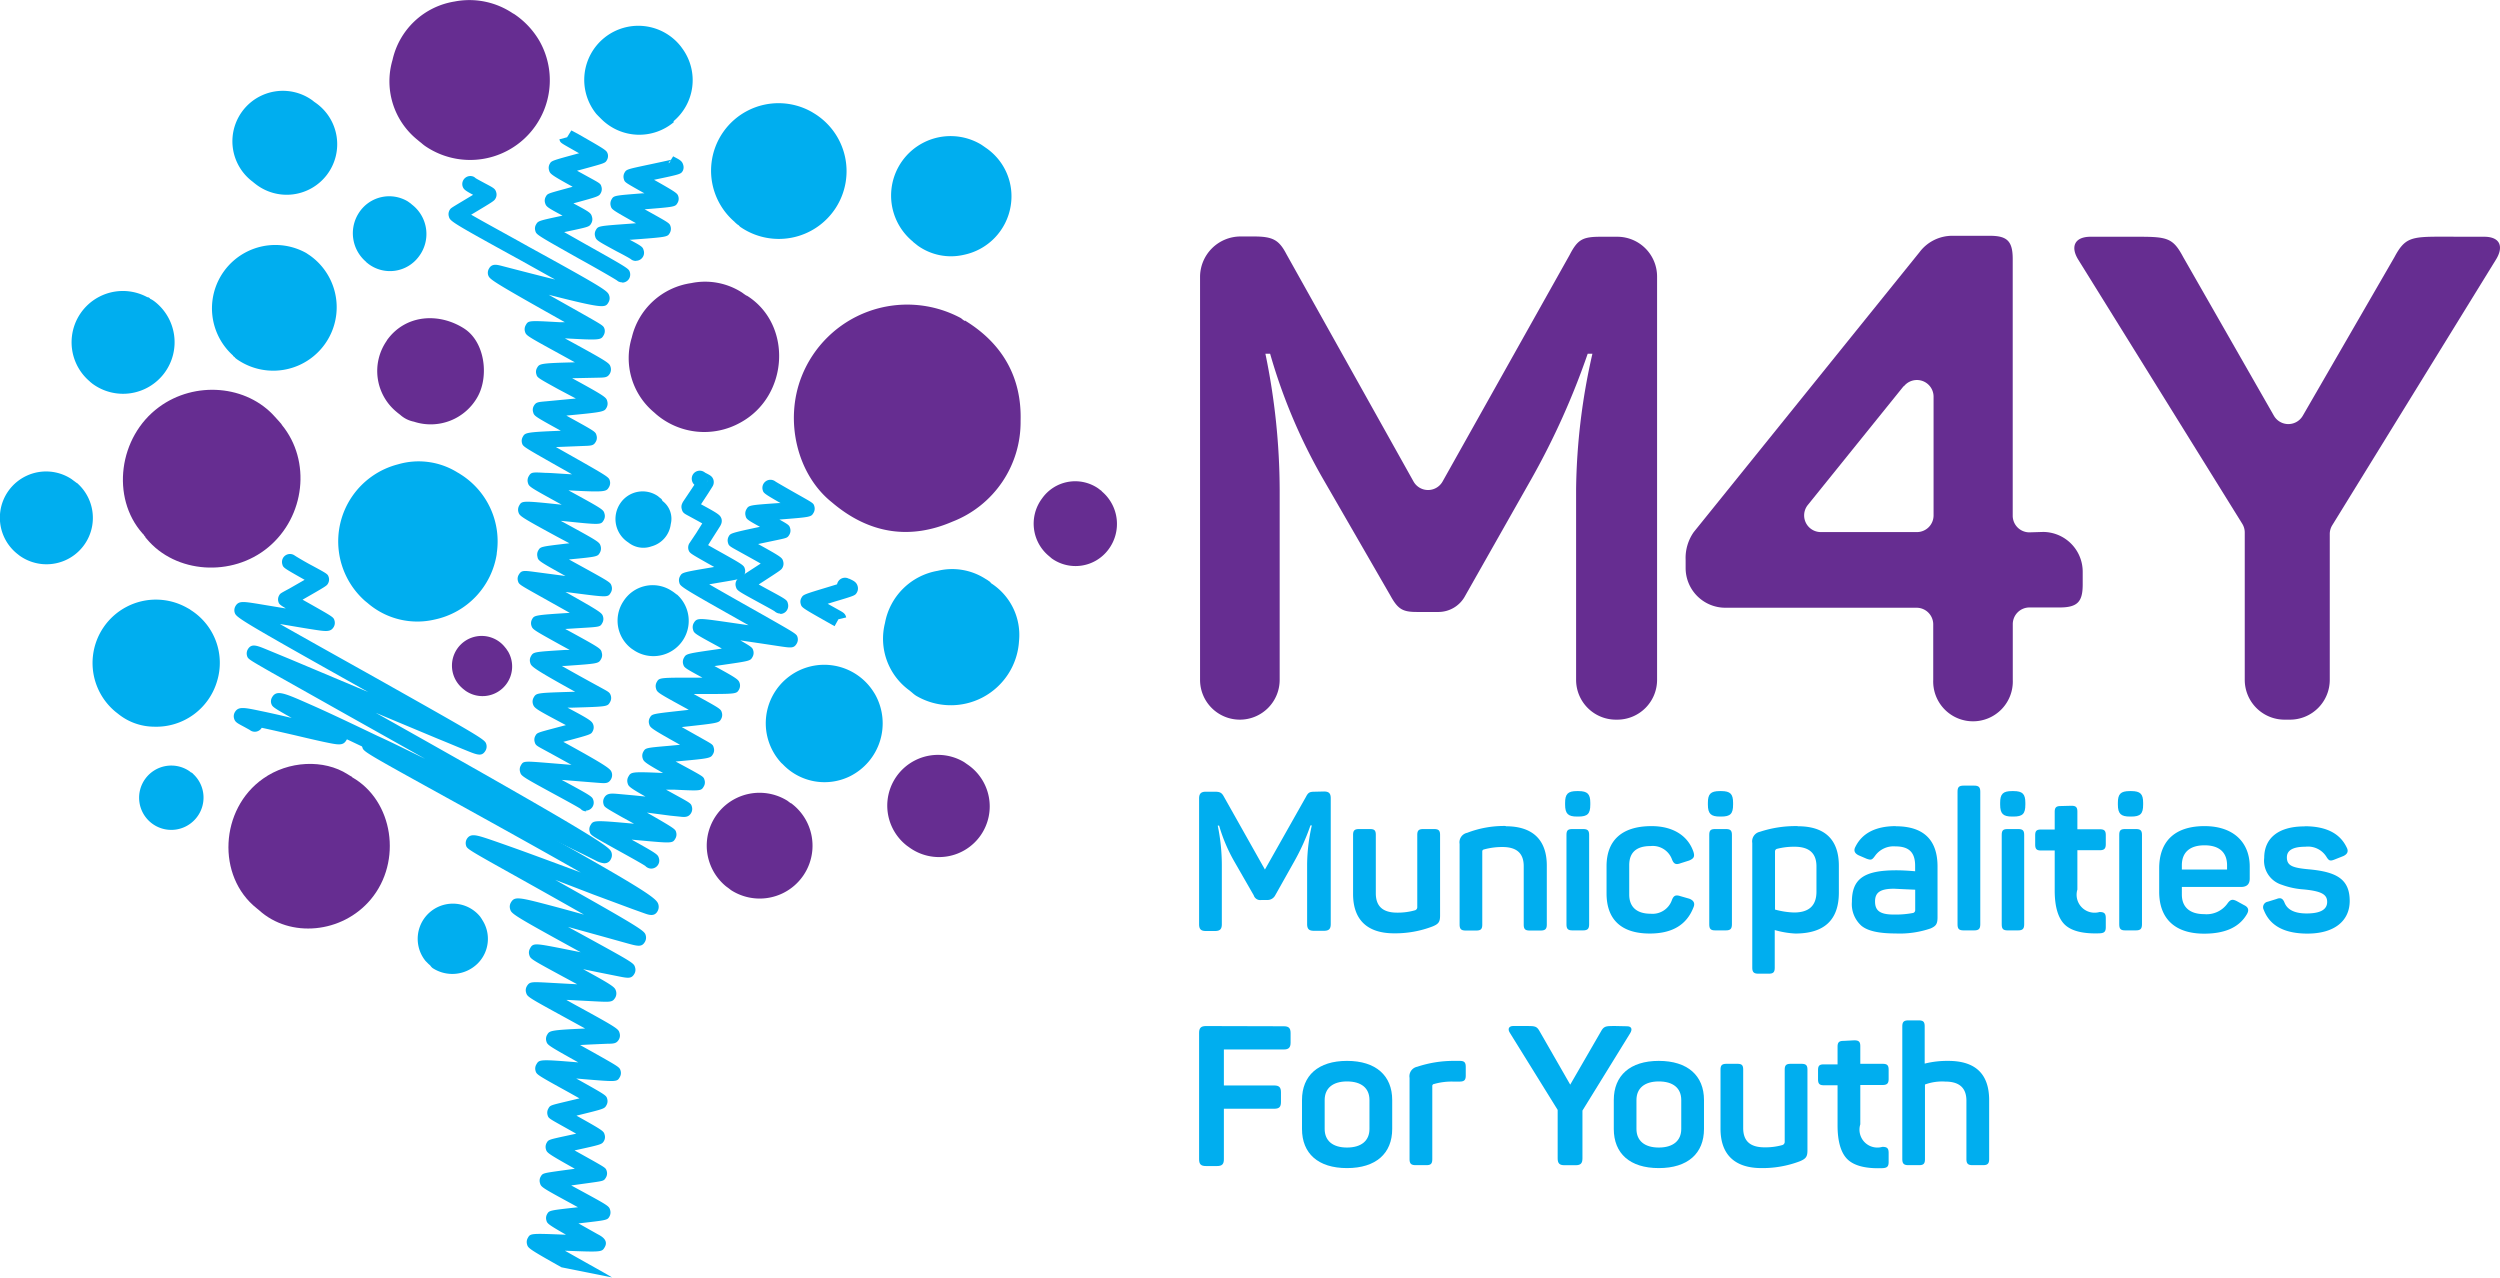 <svg xmlns="http://www.w3.org/2000/svg" viewBox="0 0 366.11 187.09"><defs><style>.cls-1{fill:#00aeef;}.cls-2{fill:#662d91;}</style></defs><g id="Layer_2" data-name="Layer 2"><g id="Layer_1-2" data-name="Layer 1"><path class="cls-1" d="M193.88,115.91c.72,0,1,.26,1,1v18.4c0,.71-.25,1-1,1h-1.46c-.72,0-1-.26-1-1v-8.74a26.66,26.66,0,0,1,.69-5.7h-.2a31.4,31.4,0,0,1-2.35,5.24l-2.81,5a1.28,1.28,0,0,1-1.12.69h-.91a1,1,0,0,1-1.12-.69l-2.87-5a24,24,0,0,1-2.2-5.21h-.2a28.55,28.55,0,0,1,.6,5.73v8.71c0,.71-.26,1-1,1H176.6c-.72,0-1-.26-1-1v-18.4c0-.71.28-1,1-1h1.26c.8,0,1.06.14,1.38.74l6,10.66,6-10.63c.34-.66.54-.77,1.32-.77Z"></path><path class="cls-1" d="M210,121.41c.66,0,.89.2.89.86v11.8c0,.92-.2,1.24-1.12,1.61a15.28,15.28,0,0,1-5.62,1c-4,0-6-2.06-6-5.76v-8.65c0-.66.23-.86.89-.86h1.58c.66,0,.86.2.86.86v8.54c0,1.89,1,2.84,3.12,2.84a9.22,9.22,0,0,0,2.64-.35.47.47,0,0,0,.31-.49V122.27c0-.66.23-.86.89-.86Z"></path><path class="cls-1" d="M220.52,121c4,0,6,2.06,6,5.76v8.63c0,.65-.23.88-.89.88H224c-.66,0-.86-.23-.86-.88v-8.54c0-1.87-1-2.81-3.12-2.81a10,10,0,0,0-2.75.37.28.28,0,0,0-.2.29v10.69c0,.65-.2.88-.86.88h-1.58c-.66,0-.88-.23-.88-.88V123.59a1.42,1.42,0,0,1,1.11-1.63,15,15,0,0,1,5.65-1"></path><path class="cls-1" d="M231.14,115.85c1.35,0,1.75.43,1.75,1.72v.26c0,1.35-.4,1.75-1.75,1.75h-.2c-1.29,0-1.74-.4-1.74-1.75v-.26c0-1.29.4-1.72,1.74-1.72Zm.69,5.56c.66,0,.89.2.89.86v13.09c0,.66-.23.89-.89.89h-1.57c-.66,0-.86-.23-.86-.89V122.27c0-.66.2-.86.86-.86Z"></path><path class="cls-1" d="M235.27,126.85c0-3.75,2.21-5.87,6.59-5.87,3.24,0,5.36,1.49,6.13,3.75.23.72.06,1-.63,1.29l-1.26.4c-.69.26-1,.09-1.26-.6a3,3,0,0,0-3.12-1.92c-2.1,0-3.13.95-3.13,2.81V131c0,1.81,1.09,2.81,3.13,2.81a3,3,0,0,0,3.12-2c.26-.68.57-.8,1.26-.57l1.29.37q1,.39.6,1.29c-1,2.55-3.12,3.81-6.39,3.81-4.24,0-6.33-2.12-6.33-5.87Z"></path><path class="cls-1" d="M252.06,115.85c1.34,0,1.74.43,1.74,1.72v.26c0,1.35-.4,1.75-1.74,1.75h-.2c-1.29,0-1.75-.4-1.75-1.75v-.26c0-1.29.4-1.72,1.75-1.72Zm.68,5.56c.66,0,.89.2.89.86v13.09c0,.66-.23.89-.89.89h-1.57c-.66,0-.86-.23-.86-.89V122.27c0-.66.2-.86.86-.86Z"></path><path class="cls-1" d="M263.29,121c4,0,6,2,6,5.79v3.92c0,4-2.12,6-6.39,6a13.11,13.11,0,0,1-3-.51v5.5c0,.66-.2.89-.87.89H257.5c-.66,0-.89-.23-.89-.89V123.45a1.43,1.43,0,0,1,1.12-1.64,16.58,16.58,0,0,1,5.56-.83m2.72,5.87C266,125,265,124,262.8,124a10,10,0,0,0-2.58.31.39.39,0,0,0-.28.38v8.51a11.81,11.81,0,0,0,2.77.43c2.21,0,3.3-1,3.3-3.07Z"></path><path class="cls-1" d="M277.61,121c4.1,0,6.13,2,6.13,5.9v7.42c0,1-.23,1.29-1,1.64a13.94,13.94,0,0,1-5.16.74c-2.43,0-4.09-.37-5-1.14a4.26,4.26,0,0,1-1.38-3.5c0-3.41,1.84-4.61,6.51-4.61.2,0,1.12,0,2.75.14v-.8c0-1.86-.8-2.84-2.87-2.84a3.34,3.34,0,0,0-3,1.38c-.43.6-.57.66-1.23.43l-1.14-.49c-.63-.29-.81-.72-.49-1.29,1-2,3-3,5.93-3m2.81,9.31c-2-.08-3-.14-3.12-.14-2.07,0-2.76.6-2.76,1.86s.61,1.92,2.7,1.92a13.93,13.93,0,0,0,2.86-.23.42.42,0,0,0,.32-.4Z"></path><path class="cls-1" d="M290,135.36c0,.66-.23.89-.89.89h-1.55c-.69,0-.89-.23-.89-.89V115.94c0-.66.2-.89.89-.89h1.55c.66,0,.89.23.89.89Z"></path><path class="cls-1" d="M294.86,115.85c1.34,0,1.74.43,1.74,1.72v.26c0,1.35-.4,1.75-1.74,1.75h-.21c-1.29,0-1.74-.4-1.74-1.75v-.26c0-1.29.4-1.72,1.74-1.72Zm.68,5.56c.66,0,.89.2.89.86v13.09c0,.66-.23.89-.89.89H294c-.66,0-.86-.23-.86-.89V122.27c0-.66.2-.86.86-.86Z"></path><path class="cls-1" d="M303.34,118c.65,0,.88.2.88.86v2.58h3.27c.66,0,.89.2.89.86v1.32c0,.66-.23.89-.89.89h-3.27v5.76a2.63,2.63,0,0,0,3.24,3.29c.69,0,.92.2.92.89v1.32c0,.68-.23.88-.92.91-2.41.09-4.1-.34-5.07-1.26s-1.49-2.6-1.49-5v-5.87h-2c-.66,0-.86-.23-.86-.89v-1.32c0-.66.2-.86.86-.86h2v-2.58c0-.66.23-.86.89-.86Z"></path><path class="cls-1" d="M312.1,115.85c1.35,0,1.75.43,1.75,1.72v.26c0,1.35-.4,1.75-1.75,1.75h-.2c-1.29,0-1.75-.4-1.75-1.75v-.26c0-1.29.4-1.72,1.75-1.72Zm.69,5.56c.66,0,.89.2.89.86v13.09c0,.66-.23.89-.89.89h-1.58c-.66,0-.86-.23-.86-.89V122.27c0-.66.2-.86.86-.86Z"></path><path class="cls-1" d="M316.2,127.17c0-4,2.32-6.19,6.64-6.19s6.62,2.46,6.62,5.93v1.75c0,.83-.43,1.23-1.29,1.23h-8.65V131c0,1.86,1.18,2.87,3.27,2.87a3.75,3.75,0,0,0,3.38-1.52c.46-.66.77-.72,1.46-.35l1,.55c.66.31.78.77.35,1.43-1.12,1.84-3.18,2.75-6.19,2.75-4.47,0-6.59-2.38-6.59-6.13Zm9.94-.46c0-1.86-1.12-2.92-3.3-2.92s-3.32,1.06-3.32,2.92v.63h6.62Z"></path><path class="cls-1" d="M337.51,121c3.07,0,5.13,1,6.13,3.07.32.57.15,1-.46,1.29l-1.29.51c-.65.26-.83.2-1.2-.4A3.18,3.18,0,0,0,337.6,124c-1.81,0-2.7.52-2.7,1.55,0,1.26.86,1.55,3.36,1.77,3.89.38,5.84,1.41,5.84,4.62,0,2.89-2.21,4.78-6.19,4.78-3.35,0-5.5-1.14-6.39-3.46a.82.82,0,0,1,.58-1.21l1.29-.4c.57-.23.91-.11,1.17.55.43,1.06,1.52,1.57,3.24,1.57,2,0,3-.57,3-1.69s-.88-1.58-3.43-1.83a11.41,11.41,0,0,1-3.24-.69,3.68,3.68,0,0,1-2.55-3.93c0-2.83,2-4.61,5.9-4.61"></path><path class="cls-1" d="M188,150.29c.71,0,1,.25,1,1v1.4c0,.72-.29,1-1,1h-8.77v5.27h7.36c.72,0,1,.26,1,1v1.41c0,.71-.23,1-1,1h-7.36v7.39c0,.72-.26,1-1,1H176.6c-.72,0-1-.26-1-1V151.26c0-.72.28-1,1-1Z"></path><path class="cls-1" d="M190.67,161.09c0-3.58,2.37-5.73,6.59-5.73s6.62,2.15,6.62,5.73v4.24c0,3.58-2.38,5.73-6.62,5.73s-6.59-2.15-6.59-5.73Zm9.88,0c0-1.75-1.2-2.72-3.29-2.72s-3.27,1-3.27,2.72v4.24c0,1.72,1.17,2.72,3.27,2.72s3.29-1,3.29-2.72Z"></path><path class="cls-1" d="M213.76,155.36c.66,0,.89.2.89.89v1.26c0,.66-.23.88-.89.88h-1a9.43,9.43,0,0,0-2.73.35.3.3,0,0,0-.28.34v10.66c0,.66-.2.89-.86.89h-1.58c-.66,0-.89-.23-.89-.89V157.85a1.42,1.42,0,0,1,1.12-1.63,16.9,16.9,0,0,1,5.33-.86Z"></path><path class="cls-1" d="M238.25,150.29c.69,0,.83.43.49,1l-7,11.35v7c0,.72-.26,1-1,1h-1.63c-.72,0-1-.26-1-1v-7.1l-7-11.29c-.35-.54-.18-1,.51-1h2c1.23,0,1.46.05,1.89.85l4.44,7.74,4.47-7.74c.43-.8.69-.85,1.92-.85Z"></path><path class="cls-1" d="M236.33,161.09c0-3.58,2.38-5.73,6.59-5.73s6.62,2.15,6.62,5.73v4.24c0,3.58-2.38,5.73-6.62,5.73s-6.59-2.15-6.59-5.73Zm9.88,0c0-1.75-1.2-2.72-3.29-2.72s-3.27,1-3.27,2.72v4.24c0,1.72,1.18,2.72,3.27,2.72s3.29-1,3.29-2.72Z"></path><path class="cls-1" d="M263.8,155.79c.66,0,.89.2.89.86v11.8c0,.92-.2,1.23-1.11,1.61a15.36,15.36,0,0,1-5.62,1c-4,0-6-2.06-6-5.76v-8.65c0-.66.23-.86.89-.86h1.57c.66,0,.86.2.86.86v8.54c0,1.89,1,2.83,3.13,2.83a9.12,9.12,0,0,0,2.63-.34.49.49,0,0,0,.32-.49V156.65c0-.66.23-.86.89-.86Z"></path><path class="cls-1" d="M271.54,152.35c.66,0,.89.2.89.86v2.58h3.26c.66,0,.89.2.89.86V158c0,.66-.23.89-.89.89h-3.26v5.76a2.62,2.62,0,0,0,3.23,3.3c.69,0,.92.2.92.89v1.32c0,.68-.23.88-.92.91-2.4.09-4.09-.34-5.07-1.26s-1.49-2.61-1.49-5v-5.88h-2c-.66,0-.86-.23-.86-.89v-1.31c0-.66.2-.86.86-.86h2v-2.58c0-.66.23-.86.89-.86Z"></path><path class="cls-1" d="M281,149.43c.66,0,.86.23.86.88v5.45a13.52,13.52,0,0,1,3.44-.4c4,0,6,1.92,6,5.76v8.62c0,.66-.23.89-.89.89h-1.55c-.66,0-.89-.23-.89-.89V161.2c0-1.86-1-2.81-3.12-2.81a7.26,7.26,0,0,0-2.95.43v10.92c0,.66-.2.89-.86.89h-1.58c-.65,0-.88-.23-.88-.89V150.31c0-.65.23-.88.88-.88Z"></path><path class="cls-2" d="M236.84,34.67a5.83,5.83,0,0,1,5.83,5.83V99.56a5.83,5.83,0,0,1-5.83,5.83h-.2a5.83,5.83,0,0,1-5.83-5.83V71.62A93.34,93.34,0,0,1,233.2,51.8h-.69A110.81,110.81,0,0,1,224.34,70l-9.76,17.23a4.45,4.45,0,0,1-3.89,2.39h-3.18c-2.1,0-2.79-.4-3.89-2.39l-10-17.33A81.72,81.72,0,0,1,186,51.8h-.69a99.28,99.28,0,0,1,2.09,19.92V99.56a5.83,5.83,0,0,1-5.83,5.83h0a5.83,5.83,0,0,1-5.83-5.83v-59a5.94,5.94,0,0,1,5.93-5.93h1.94c2.79,0,3.69.5,4.78,2.59L207,70.51a2.44,2.44,0,0,0,4.26,0l18.59-33.15c1.19-2.29,1.89-2.69,4.58-2.69Z"></path><path class="cls-2" d="M299.2,77.9A5.83,5.83,0,0,1,305,83.73v1.84c0,2.49-.69,3.39-3.38,3.39H297.2a2.44,2.44,0,0,0-2.44,2.44v8.16a5.83,5.83,0,1,1-11.65,0V91.4A2.44,2.44,0,0,0,280.67,89h-28a5.82,5.82,0,0,1-5.82-5.83V82a6.6,6.6,0,0,1,1.19-4.08l33.07-41a6,6,0,0,1,4.78-2.39h5.48c2.49,0,3.38.7,3.38,3.39v37.6a2.44,2.44,0,0,0,2.44,2.44ZM278.77,56.56l-14,17.36a2.44,2.44,0,0,0,1.89,4h14.06a2.44,2.44,0,0,0,2.44-2.44V58.1a2.44,2.44,0,0,0-4.34-1.54"></path><path class="cls-2" d="M363.79,34.67c2.39,0,2.89,1.5,1.7,3.39L341.55,76.91a2.44,2.44,0,0,0-.37,1.28V99.56a5.83,5.83,0,0,1-5.82,5.83h-.8a5.83,5.83,0,0,1-5.83-5.83V78a2.44,2.44,0,0,0-.36-1.29l-24-38.65c-1.19-1.89-.6-3.39,1.79-3.39h7c4.28,0,5.08.2,6.57,3L333,60.88a2.44,2.44,0,0,0,4.23,0l13.42-23.22c1.49-2.79,2.39-3,6.67-3Z"></path><path class="cls-2" d="M161.34,71.91h0l-.26-.19s0,0,0,0l-.26-.2A5.94,5.94,0,0,0,152.6,73a6.15,6.15,0,0,0,1.05,8.46l.37.32h0a6,6,0,0,0,8.25-1.24,6.23,6.23,0,0,0-.93-8.59"></path><path class="cls-1" d="M85.25,127.85c-3.18-1.19-6.5-2.42-9.29-3.43-1.93-.69-3.38-1.2-4.41-1.55-1.77-.58-2.66-.88-3.19,0a1.21,1.21,0,0,0-.12.91c.15.55.15.55,8,4.93,2.68,1.5,6.19,3.47,9.28,5.23-1.66-.46-3.36-.93-4.84-1.32-4.79-1.26-5.33-1.37-5.87-.44a1.21,1.21,0,0,0-.11.93c.19.69.22.79,9.59,5.93l.75.41-3-.6c-3.66-.71-4-.77-4.42.05a1.16,1.16,0,0,0-.12.91c.18.62.18.62,4.88,3.17l2.15,1.16-1.31-.07-3.44-.19c-1.95-.09-2.25-.1-2.63.55a1.16,1.16,0,0,0-.11.91c.18.64.18.64,5.77,3.7l2.88,1.58c-5.17.23-5.22.32-5.57.93a1.18,1.18,0,0,0-.12.9c.16.58.17.61,4.69,3.13-5.7-.47-5.73-.43-6.15.31a1.18,1.18,0,0,0-.12.9c.16.58.16.58,5,3.25l1.44.81-2.09.5c-2.21.53-2.21.53-2.47,1a1.21,1.21,0,0,0-.12.91c.14.49.14.49,2.2,1.64l2,1.12-1.33.29c-2.73.59-2.73.59-3,1.06a1.22,1.22,0,0,0-.11.9c.15.54.16.6,4.24,2.89l-2,.27c-2.7.38-2.7.38-3,.88a1.19,1.19,0,0,0-.11.92c.17.61.18.63,4.65,3.06l.93.51h-.08c-4.14.46-4.14.46-4.45,1a1.18,1.18,0,0,0-.11.9c.12.45.15.56,2.87,2.11h-.21c-5-.2-5-.19-5.38.49a1.2,1.2,0,0,0-.11.91c.15.56.18.65,5.05,3.38l7.4,1.48c-.58-.36-1.58-.92-3.35-1.91l-3.55-2c5.41.21,5.41.2,5.83-.52.57-1-.42-1.58-1-1.88l-2.86-1.61h.1c4.14-.47,4.14-.47,4.45-1a1.23,1.23,0,0,0,.11-.92c-.17-.61-.17-.62-4.55-3l-1.16-.63,2.61-.36c2.16-.3,2.16-.3,2.45-.76a1.18,1.18,0,0,0,.15-.95c-.14-.48-.14-.48-2-1.54l-2.72-1.52c4-.87,4-.89,4.3-1.37a1.16,1.16,0,0,0,.11-.91c-.15-.55-.16-.59-4.13-2.81,4.08-1,4.1-1,4.39-1.53a1.18,1.18,0,0,0,.12-.9c-.15-.55-.15-.55-4.44-2.95l-.11-.06,1.14.1c4.85.4,4.84.4,5.25-.31a1.18,1.18,0,0,0,.12-.9c-.15-.54-.15-.54-4-2.71l-1.94-1.08c1-.06,2.34-.12,4-.19,1,0,1.35-.06,1.68-.62a1.18,1.18,0,0,0,.11-.92c-.18-.65-.2-.71-6.81-4.32l-1-.56h.17l4,.21c2.35.12,2.59.13,3-.54a1.25,1.25,0,0,0,.12-.93c-.17-.58-.21-.72-4.83-3.24l2.24.46,2.85.57c1.49.3,2,.4,2.42-.35a1.16,1.16,0,0,0,.11-.91c-.18-.67-.18-.67-7.54-4.71l-2.29-1.25,5.21,1.44,3.37.94c1.66.46,2.23.61,2.69-.2a1.23,1.23,0,0,0,.12-.92c-.18-.67-.23-.83-13.26-8.15L86.9,131l5.68,2.11,1.73.62c.72.26,1.55.55,2-.32a1.28,1.28,0,0,0,.11-.94c-.27-1-1.47-2-28.76-17.1-6-3.34-11.75-6.5-12.62-7.09a1,1,0,0,0-.26-.2,1.18,1.18,0,0,0-1.61.43,1.15,1.15,0,0,0-.11.91c.18.67.18.67,13.46,8,5.42,3,12.85,7.11,18.68,10.44"></path><path class="cls-1" d="M55.37,109.41a1,1,0,0,1-.11.26,1.12,1.12,0,0,0,.11-.26"></path><path class="cls-1" d="M122.22,91.7l-.34-.19c-4.47-2.52-4.47-2.52-4.62-3.07a1.13,1.13,0,0,1,.11-.9c.27-.47.27-.47,4-1.6l1.21-.37a1.28,1.28,0,0,1,.14-.37,1.18,1.18,0,0,1,1.61-.44l.08,0,.1.06c.5.23.92.44,1.08,1a1.19,1.19,0,0,1-.1.94c-.26.45-.26.45-3.44,1.4l-.84.26,1.79,1c.53.3.8.46.92,1l-2.29.54,1.15-.27Z"></path><path class="cls-1" d="M114.25,89.85a1.1,1.1,0,0,1-.58-.16,1.06,1.06,0,0,1-.23-.17c-.34-.22-1.47-.83-2.31-1.29-3.15-1.72-3.21-1.75-3.37-2.33a1.15,1.15,0,0,1,.11-.91c.16-.27.16-.27,2.16-1.57l1.37-.89c-1.05-.6-2.42-1.35-3.1-1.73-1.56-.86-1.56-.86-1.7-1.35a1.19,1.19,0,0,1,.12-.9c.25-.44.28-.49,4.57-1.4-1.91-1.05-2-1.14-2.11-1.64a1.21,1.21,0,0,1,.12-.91c.36-.62.36-.62,4.76-.93l.24,0c-2.47-1.41-2.49-1.48-2.61-1.92a1.18,1.18,0,0,1,1.73-1.33.91.91,0,0,1,.16.11c.42.26,2.53,1.47,3.69,2.12,1.87,1.06,1.87,1.06,2,1.54a1.2,1.2,0,0,1-.12.89c-.37.64-.37.64-4.93,1h-.09c1.44.8,1.46.86,1.59,1.31a1.2,1.2,0,0,1-.12.91c-.28.46-.33.47-1.73.77l-2.85.6c3.5,1.94,3.53,2,3.68,2.57a1.21,1.21,0,0,1-.12.91c-.18.31-.18.31-3.27,2.31l-.2.13,1.14.63c3,1.62,3,1.62,3.14,2.19a1.21,1.21,0,0,1-.12.91,1.16,1.16,0,0,1-1,.59m-1-1.77a1.29,1.29,0,0,0-.15.51,1.24,1.24,0,0,1,.15-.51m.41-17.52a1.18,1.18,0,0,1,.21,1.45,1.17,1.17,0,0,0-.21-1.45"></path><path class="cls-1" d="M95.38,127.2a1.14,1.14,0,0,1-.59-.16,1,1,0,0,1-.28-.22c-.54-.37-2.86-1.65-4.42-2.51-3.59-2-3.59-2-3.74-2.53a1.16,1.16,0,0,1,.11-.91c.44-.75.46-.78,6.39-.24l-1.82-1c-2.53-1.44-2.53-1.44-2.66-1.92a1.19,1.19,0,0,1,.12-.9c.39-.67,1-.63,2.06-.54l2.3.21,1.67.17c-2.45-1.38-2.49-1.52-2.62-2a1.21,1.21,0,0,1,.12-.91c.39-.69.43-.75,5.08-.54-2.82-1.58-2.85-1.71-3-2.2a1.2,1.2,0,0,1,.11-.91c.33-.57.33-.57,3.78-.87l1.6-.15c-4.36-2.43-4.38-2.51-4.53-3.06a1.15,1.15,0,0,1,.11-.91c.32-.55.32-.55,4.36-1l1.34-.15a2.69,2.69,0,0,1-.29-.16c-4.35-2.38-4.35-2.38-4.52-3a1.2,1.2,0,0,1,.12-.91c.37-.65.37-.65,6-.64h.69c-2.67-1.45-2.67-1.47-2.83-2a1.21,1.21,0,0,1,.12-.91c.34-.6.34-.6,5.09-1.28l.46-.07-.4-.23c-3.68-2-3.68-2-3.83-2.59a1.24,1.24,0,0,1,.11-.91c.45-.77.75-.73,4.37-.22l3.66.53c-10-5.63-10-5.65-10.15-6.28a1.18,1.18,0,0,1,.12-.9c.32-.56.33-.56,5-1.35l-1.07-.6C101,81,101,81,100.82,80.5a1.22,1.22,0,0,1,.11-.9L102,78c.28-.46.59-.94.84-1.35-.47-.27-1.14-.63-2-1.1-.64-.34-.88-.47-1-1a1.15,1.15,0,0,1,.11-.91c0-.08.21-.34,1.74-2.65a1.11,1.11,0,0,1-.34-.56,1.19,1.19,0,0,1,.11-.92,1.18,1.18,0,0,1,1.61-.42.66.66,0,0,1,.17.12l.35.18c.41.22.74.39.89.88a1.21,1.21,0,0,1-.11.93l-.63,1-1.08,1.65c2.68,1.45,2.8,1.59,3,2.12a1.24,1.24,0,0,1-.12.92c0,.06-.31.51-1.48,2.36l-.36.58,1,.57c4.23,2.36,4.23,2.36,4.39,2.93a1.21,1.21,0,0,1-.12.91c-.3.52-.3.52-3.77,1.1l-1.34.23c2.25,1.3,5.54,3.16,7.85,4.46,4.95,2.81,4.95,2.81,5.09,3.31a1.18,1.18,0,0,1-.12.9c-.4.71-.85.64-2.31.43l-2.72-.41-3.24-.48c1.76,1,1.79,1.09,1.91,1.52a1.2,1.2,0,0,1-.12.91c-.33.58-.33.58-4.57,1.19l-1,.14c3.42,1.86,3.53,2,3.7,2.53a1.22,1.22,0,0,1-.11.92c-.38.65-.38.65-6,.64h-.63l.22.13c3.75,2.06,3.75,2.06,3.91,2.63a1.21,1.21,0,0,1-.12.91c-.33.58-.33.58-5.72,1.17h-.05l3,1.69c1.57.88,1.57.88,1.7,1.36a1.13,1.13,0,0,1-.11.9c-.36.62-.37.64-5.48,1.1l2,1.08c2.1,1.16,2.1,1.16,2.24,1.65a1.15,1.15,0,0,1-.11.91c-.39.67-.39.67-4.38.48l-1.16,0,1.29.71c2.37,1.3,2.37,1.3,2.51,1.81a1.18,1.18,0,0,1-.12.9c-.38.67-1,.61-1.67.53l-1.38-.14L94.74,119c4.14,2.37,4.16,2.43,4.28,2.89a1.17,1.17,0,0,1-.11.9c-.42.72-.42.72-5.41.26l-1-.09c3.82,2.12,3.84,2.18,4,2.74a1.16,1.16,0,0,1-.11.91,1.18,1.18,0,0,1-1,.59m-1-1.77a1.12,1.12,0,0,0-.11.26,1,1,0,0,1,.11-.26m9.24-55.21a1.36,1.36,0,0,1-.15.47,1.08,1.08,0,0,0,.15-.47"></path><path class="cls-1" d="M88.53,126.43A3.45,3.45,0,0,1,87.2,126l-2-1c-1.7-.82-4.09-2-6.9-3.38-7.12-3.5-19-9.34-27.51-13.36,0,0,0,.1-.08.16-.48.82-1.17.67-3.23.24-1.17-.25-2.71-.61-4.35-1-1.45-.33-3.29-.76-4.8-1.08v0a1.18,1.18,0,0,1-1.61.42l-.19-.13-.78-.43c-1.07-.57-1.32-.7-1.47-1.22a1.18,1.18,0,0,1,.11-.92c.51-.87,1.29-.71,3.89-.16,1.27.26,2.85.62,4.44,1-2.82-1.58-2.83-1.64-3-2.12a1.18,1.18,0,0,1,.12-.9c.66-1.14,1.72-.67,5.65,1.07,2.29,1,5.6,2.57,9.82,4.59,2.21,1,4.56,2.19,6.95,3.35-5.42-3.06-10.69-6-14.62-8.22l-7.84-4.41c-3.49-2-3.49-2-3.63-2.49a1.22,1.22,0,0,1,.11-.9c.53-.91,1.28-.61,2.76,0l3.39,1.4,10.43,4.39,1.08.45-.58-.32c-18.74-10.51-18.76-10.61-19-11.35a1.21,1.21,0,0,1,.12-.91c.45-.78,1.07-.69,3.12-.37l4.15.69.1,0c-1-.58-1-.7-1.09-1a1.18,1.18,0,0,1,.12-.9c.16-.28.16-.28,1.5-1l2.23-1.28c-3.13-1.77-3.13-1.77-3.27-2.29a1.2,1.2,0,0,1,.11-.91,1.18,1.18,0,0,1,1.61-.42l.17.11c.32.21,1.65,1,2.54,1.46C48,84.07,48,84.07,48.15,84.56a1.18,1.18,0,0,1-.12.9c-.18.32-.19.34-3.72,2.36l1.28.72c3.26,1.85,3.26,1.85,3.4,2.36a1.18,1.18,0,0,1-.11.9c-.46.79-1.1.69-3.21.36-1.17-.18-2.74-.45-4.26-.71L41,91.39C44.71,93.5,50,96.45,54.55,99,71,108.26,71,108.29,71.22,109a1.2,1.2,0,0,1-.11.91c-.54.93-1.17.67-3-.08-1-.4-2.4-1-4.08-1.68l-9-3.76c34.18,19.21,34.31,19.69,34.54,20.52a1.23,1.23,0,0,1-.12.92,1,1,0,0,1-.91.59M36.14,106.19a.43.43,0,0,0,0,.11.43.43,0,0,1,0-.11Zm.15-.72a1.14,1.14,0,0,0-.15.41h0a1.05,1.05,0,0,1,.14-.41m7.08-24a.9.9,0,0,1,.15.19.7.7,0,0,0-.15-.19"></path><path class="cls-1" d="M85.88,118.82a1.26,1.26,0,0,1-.59-.15,1.27,1.27,0,0,1-.28-.23c-.49-.32-2.38-1.35-3.78-2.11-4.89-2.66-4.9-2.69-5.07-3.31a1.18,1.18,0,0,1,.11-.92c.38-.66.38-.66,4-.37l3.42.28c-1.07-.59-2.4-1.33-4.06-2.23-1.08-.59-1.2-.65-1.33-1.13a1.16,1.16,0,0,1,.11-.91c.25-.43.25-.43,2.84-1.12l1.62-.43-.94-.5c-3.44-1.83-3.71-2-3.89-2.61a1.21,1.21,0,0,1,.11-.93c.4-.68.4-.68,5.73-.84h.35c-6.38-3.53-6.44-3.73-6.59-4.28a1.19,1.19,0,0,1,.11-.92c.37-.64.37-.64,5-.93l.68,0-1.32-.72C78,92.18,78,92.18,77.81,91.59a1.2,1.2,0,0,1,.11-.91c.33-.56.35-.61,5.52-.93L79.07,87.3C76,85.58,76,85.58,75.85,85.08a1.14,1.14,0,0,1,.11-.9c.4-.68.7-.64,2.38-.42l4.47.59c-3.92-2.17-4-2.25-4.1-2.81a1.23,1.23,0,0,1,.11-.92c.33-.56.33-.56,4-1l.57-.06-1.88-1c-5.41-2.94-5.42-3-5.6-3.6a1.23,1.23,0,0,1,.12-.92c.41-.72.42-.74,6.23-.13l-.11-.06c-4.68-2.57-4.68-2.57-4.85-3.18a1.21,1.21,0,0,1,.12-.91c.36-.63.53-.62,2.49-.51.8,0,2.34.14,3.86.21l-2.27-1.28c-4.92-2.79-4.92-2.79-5.06-3.31a1.19,1.19,0,0,1,.12-.9c.34-.6.4-.69,5.57-.89-3.9-2.15-3.9-2.16-4.06-2.74a1.16,1.16,0,0,1,.11-.91c.32-.53.55-.55,1.8-.66l4.35-.41L81.76,57c-3.08-1.7-3.08-1.7-3.22-2.22a1.16,1.16,0,0,1,.11-.91c.35-.6.4-.69,5.54-.81l-2.14-1.18c-5-2.74-5-2.74-5.18-3.35a1.21,1.21,0,0,1,.12-.91c.39-.69.39-.69,4.86-.44l.86,0c-11-6.18-11-6.27-11.23-6.92a1.2,1.2,0,0,1,.12-.91c.43-.79,1.16-.59,1.88-.41,3.29.86,5.84,1.51,7.82,2l-5-2.79c-10.36-5.69-10.38-5.75-10.57-6.46a1.19,1.19,0,0,1,.11-.92c.16-.27.16-.27,1.64-1.16l1.8-1.08c-1.19-.64-1.41-.81-1.55-1.3A1.18,1.18,0,0,1,69.4,25.9a1.5,1.5,0,0,1,.25.19c.25.16.9.5,1.3.72,1.39.73,1.57.83,1.72,1.36a1.16,1.16,0,0,1-.11.91c-.2.34-.21.36-3.56,2.36,1.91,1.11,5.41,3,8.38,4.67C89,42.49,89,42.62,89.23,43.34a1.18,1.18,0,0,1-.11.92c-.48.82-.57,1-8.76-1.09l5,2.82c3,1.7,3,1.7,3.17,2.18a1.21,1.21,0,0,1-.12.91c-.41.71-.44.76-5.69.47l.44.24c6.08,3.33,6.09,3.37,6.27,4a1.23,1.23,0,0,1-.12.92c-.34.58-.71.58-1.71.6l-3.81.08c5,2.73,5,2.81,5.15,3.41a1.21,1.21,0,0,1-.12.91c-.33.57-.37.64-5.88,1.15l.5.28c3.77,2.08,3.77,2.08,3.92,2.64a1.15,1.15,0,0,1-.11.91c-.32.57-.61.58-1.84.62l-4,.16,1.17.66c6.58,3.72,6.58,3.72,6.73,4.29a1.19,1.19,0,0,1-.12.9c-.4.68-.46.79-5.94.49,5.1,2.79,5.11,2.81,5.28,3.43a1.18,1.18,0,0,1-.11.92c-.42.72-.41.72-6.09.13l-.19,0,.42.22c5.22,2.85,5.23,2.87,5.41,3.5a1.23,1.23,0,0,1-.12.92c-.33.58-.34.6-4.53,1l2.09,1.15c4,2.21,4,2.21,4.16,2.77a1.16,1.16,0,0,1-.11.91c-.42.73-.42.73-5.24.11l-1.41-.18c5.32,3,5.35,3.07,5.51,3.64a1.2,1.2,0,0,1-.12.91c-.31.56-.31.56-3.17.73l-2.25.14a3.9,3.9,0,0,0,.35.19c4.86,2.66,4.87,2.68,5,3.3a1.18,1.18,0,0,1-.11.92c-.38.66-.38.66-5.27,1l-.48,0c1.31.75,3.21,1.81,6,3.33.89.49,1.05.58,1.19,1.06a1.18,1.18,0,0,1-.12.9c-.38.67-.38.67-5.46.82l-.78,0c3.44,1.82,3.62,2,3.8,2.56a1.21,1.21,0,0,1-.12.93c-.24.43-.26.45-4.29,1.52,6.89,3.78,6.94,4,7.11,4.55a1.23,1.23,0,0,1-.12.92c-.38.65-.78.62-2,.52l-2.13-.17-3.09-.25c4.47,2.42,4.47,2.44,4.64,3a1.17,1.17,0,0,1-1.13,1.5m-1-1.76a1.51,1.51,0,0,0-.13.33,1.2,1.2,0,0,1,.13-.33M70,26.88a1.14,1.14,0,0,1-.15.62,1.11,1.11,0,0,0,.15-.62"></path><path class="cls-1" d="M91.11,41.35a1.26,1.26,0,0,1-.59-.15l-.2-.15c-.54-.36-3.4-2-5.71-3.27-6.07-3.42-6.07-3.42-6.22-4a1.13,1.13,0,0,1,.11-.9c.31-.53.31-.54,3.88-1.3-2.26-1.21-2.4-1.31-2.56-1.87a1.16,1.16,0,0,1,.11-.91c.25-.44.25-.44,2.62-1.09l1.31-.36c-3.29-1.81-3.31-1.91-3.46-2.44a1.19,1.19,0,0,1,.11-.92c.26-.45.26-.45,4.22-1.53l.1,0-1.37-.78c-1.41-.8-1.41-.8-1.54-1.28l1.13-.3,1,.6-1-.6.62-1,1,.53C88.81,22,88.81,22,89,22.54a1.18,1.18,0,0,1-.12.9c-.25.44-.25.44-3.48,1.32l-.9.24,1.73.95c1.72.94,1.72.94,1.86,1.44a1.18,1.18,0,0,1-.12.9c-.26.45-.27.48-4,1.49,2.42,1.3,2.57,1.39,2.73,2a1.18,1.18,0,0,1-.11.92c-.29.51-.29.51-3.48,1.19l-.49.1,3.14,1.78c6.33,3.56,6.33,3.56,6.49,4.13a1.21,1.21,0,0,1-.12.91,1.18,1.18,0,0,1-1,.58m-1-1.76A1.17,1.17,0,0,0,90.24,41a1.17,1.17,0,0,1-.15-1.38"></path><path class="cls-1" d="M93.12,38.21a1.26,1.26,0,0,1-.59-.15l-.22-.16c-.3-.19-1.25-.71-2-1.09-2.89-1.57-3-1.63-3.16-2.21a1.15,1.15,0,0,1,.11-.91c.34-.59.34-.59,4.88-.92l1-.08c-3.55-2-3.56-2-3.71-2.56a1.21,1.21,0,0,1,.12-.91c.33-.58.33-.58,4.55-.91l.27,0-.66-.37c-2.23-1.26-2.23-1.26-2.36-1.75a1.18,1.18,0,0,1,.11-.9c.29-.49.29-.49,3.74-1.22,1.07-.23,2.49-.53,3.06-.67l.32-.51.2.11c.76.4,1.11.58,1.26,1.11A1.19,1.19,0,0,1,100,25c-.29.5-.3.51-4.22,1.33,3.42,1.93,3.43,2,3.57,2.47a1.18,1.18,0,0,1-.12.9c-.34.59-.34.59-4.83.95l.81.45c2.85,1.59,2.85,1.59,3,2.1a1.21,1.21,0,0,1-.12.91c-.35.6-.35.6-5.71,1h-.17c1.91,1,1.92,1.09,2.06,1.58a1.15,1.15,0,0,1-.11.91,1.18,1.18,0,0,1-1,.59m-1-1.76a1.16,1.16,0,0,0-.16.58,1.1,1.1,0,0,1,.16-.58M98,23.87l1,.58-1-.58.25-.4a1,1,0,0,0-.32.36l0,.07Z"></path><path class="cls-1" d="M107.6,32.53l.36.32h0l.23.15h0a1.47,1.47,0,0,0,.21.22,9.92,9.92,0,1,0,10.77-16.65s0,0,0,0l-.28-.17a9.88,9.88,0,0,0-11.3,16.1"></path><path class="cls-1" d="M34.15,52.14l.3.24-.05,0,.25.2h0A9.29,9.29,0,1,0,45.38,37.41v0l-.27-.18,0,0-.27-.18a9.28,9.28,0,0,0-10.73,15"></path><path class="cls-1" d="M133.72,35.43l.35.28h0l.34.27c0-.07,0-.12,0,0a8.36,8.36,0,0,0,6.72,1.34A8.74,8.74,0,0,0,148,30.21a8.59,8.59,0,0,0-3.65-8.58h0l-.4-.28v0l-.25-.17a8.71,8.71,0,0,0-10,14.21"></path><path class="cls-2" d="M56.65,49.88A7.75,7.75,0,0,0,58,60.26l.25.21.36.28a4.2,4.2,0,0,0,2,1A7.86,7.86,0,0,0,70,58c1.6-3,1-7.91-2-9.87-3.72-2.4-8.65-2.09-11.35,1.72"></path><path class="cls-1" d="M13.15,55.88l.37.3h0a7.54,7.54,0,1,0,9-12.12h0l-.26-.17,0,0L22,43.76h0a.52.52,0,0,0-.43-.24,7.51,7.51,0,0,0-8.4,12.36"></path><path class="cls-1" d="M37.1,26.7l.26.2h0a7.4,7.4,0,1,0,8.91-11.81h0L46,14.9s0,0,0,0l-.26-.21a7.39,7.39,0,0,0-8.63,12"></path><path class="cls-2" d="M141.28,47v0l-.29-.19a2,2,0,0,0-.32-.25,16.62,16.62,0,0,0-23.28,8.58c-2.55,6.47-.66,14.35,4.42,18.41l.36.3h0l.21.17h0c5.22,4.18,11,5,17.08,2.38a15.64,15.64,0,0,0,10-14.73c.19-6.38-2.63-11.35-8.13-14.72"></path><path class="cls-1" d="M53.61,38.37l.36.29h0a5.25,5.25,0,0,0,7.37-1.1,5.44,5.44,0,0,0-1-7.59v0l-.22-.19h0l-.41-.29a5.28,5.28,0,0,0-7.08,1.57,5.49,5.49,0,0,0,1,7.3"></path><path class="cls-1" d="M62.79,141.18l0,0h0l0,0"></path><path class="cls-2" d="M51.57,113.79h0l-.41-.25h0l-.24-.15c-3.49-2.23-8.67-2-12.38.63-6.36,4.45-6.85,14.32-.94,19l.33.27h0c4.55,4.14,12.2,3.41,16.37-1.58,4.66-5.57,3.29-14.47-2.74-17.89"></path><path class="cls-2" d="M75.17,2A11.39,11.39,0,0,0,66.58.22a11.11,11.11,0,0,0-9.1,8.57A11,11,0,0,0,61.1,20.45l.37.31.22.17a6.12,6.12,0,0,0,.56.45A11.67,11.67,0,0,0,79,6a12,12,0,0,0-3.79-4"></path><path class="cls-1" d="M72.74,81.05A11.6,11.6,0,0,0,67.51,69.5v0l-.28-.18,0,0L67,69.19A10.76,10.76,0,0,0,58.28,68a11.65,11.65,0,0,0-4.83,20l.36.29h0l.2.17h0a11.13,11.13,0,0,0,9.68,2.26,11.63,11.63,0,0,0,9.06-9.63"></path><path class="cls-2" d="M109.33,43.31h0l-.39-.27v0l-.26-.19a10,10,0,0,0-7.46-1.39,10.47,10.47,0,0,0-8.69,7.94,10.33,10.33,0,0,0,3.27,11l.3.27h0a10.84,10.84,0,0,0,12.32,1.22c7.15-3.89,7.66-14.45.91-18.62"></path><path class="cls-2" d="M39.28,80.15c5.41-4.49,6.31-12.67,2-17.92l-.07,0,.07-.05L41,61.86h0l-.21-.24,0,0-.21-.23h0l-.3-.33c-4.13-4.68-11.74-5.32-17-1.44-5.91,4.34-7.07,13.25-2.41,18.5l.25.26-.05,0,.24.27-.05,0,.22.26h0C25.71,84,34,84.55,39.28,80.15"></path><path class="cls-1" d="M145.17,85.44h0l-.19-.23h0l-.38-.27v0l-.27-.16a9,9,0,0,0-7-1.19,9.48,9.48,0,0,0-7.73,7.65,9.35,9.35,0,0,0,3.57,9.86l.39.32s.1-.18,0,0a4.9,4.9,0,0,0,.57.45,10,10,0,0,0,15.1-8,9,9,0,0,0-4.09-8.46"></path><path class="cls-1" d="M28,89.38h0l-.24-.17h0L27.38,89a9.28,9.28,0,0,0-10.45,15.25l.36.28h0a8.44,8.44,0,0,0,5.27,1.89,9.28,9.28,0,0,0,9.23-6.67A9.15,9.15,0,0,0,28,89.38"></path><path class="cls-1" d="M92,79.43a3.52,3.52,0,0,0,3.41.58,3.86,3.86,0,0,0,2.82-3.26A3.24,3.24,0,0,0,97,73.35c0-.09-.09-.19-.14-.28h0l-.26-.2a0,0,0,0,1,0,0l-.25-.21a3.94,3.94,0,0,0-5.54,1.09A4.08,4.08,0,0,0,92,79.43"></path><path class="cls-2" d="M115.86,117.67v0l-.28-.2,0,0-.26-.2a7.73,7.73,0,0,0-9,12.53l.37.27h0l.36.28,0,0a7.74,7.74,0,0,0,8.74-12.77"></path><path class="cls-2" d="M141.62,111.91h0l-.41-.29a7.43,7.43,0,0,0-8.41,12.22l.39.28h0a7.42,7.42,0,1,0,8.43-12.21"></path><path class="cls-1" d="M128,101.44a8.56,8.56,0,1,0-13.56,10.31,2.61,2.61,0,0,1,.24.22,8.43,8.43,0,0,0,9.83,1.69,8.66,8.66,0,0,0,3.71-11.85c-.07-.13-.14-.25-.22-.37"></path><path class="cls-1" d="M11.27,70.76l0,0L11,70.55h0l-.26-.19,0,0-.28-.21a6.77,6.77,0,0,0-8,10.9l.39.31h0a6.79,6.79,0,0,0,8.38-10.67"></path><path class="cls-1" d="M98.6,17.78A7.85,7.85,0,0,0,100,7.21h0l-.28-.39A7.92,7.92,0,1,0,87.34,16.7l.25.26,0,0,.25.25,0,0,.23.23h0a7.86,7.86,0,0,0,10.64.42"></path><path class="cls-1" d="M99.12,87.08h0l-.23-.18h0c-.13-.1-.26-.2-.4-.29v0l-.25-.16a5.07,5.07,0,0,0-6.93,1.58,5.13,5.13,0,0,0,1.23,7l.44.29h0a5.17,5.17,0,0,0,6.13-8.28"></path><path class="cls-1" d="M28.3,113.32,28,113.1l0,.05a3.11,3.11,0,0,0-.28-.23,4.71,4.71,0,1,0,.91,7,4.71,4.71,0,0,0-.4-6.63v0"></path><path class="cls-2" d="M74.39,95.39,74.13,95h0l-.28-.34a4.35,4.35,0,1,0-6.28,6l.23.21h0l.36.28h0l0,0h0a4.34,4.34,0,0,0,6.21-5.8h0"></path><path class="cls-1" d="M70.59,134.64l-.27-.4a5.15,5.15,0,1,0-8,6.49l.24.24,0,0c.07.07.14.15.22.22l.22.19h0a1.78,1.78,0,0,0,.34.38,5.28,5.28,0,0,0,6.61-.66,5.09,5.09,0,0,0,.64-6.44h0"></path></g></g></svg>